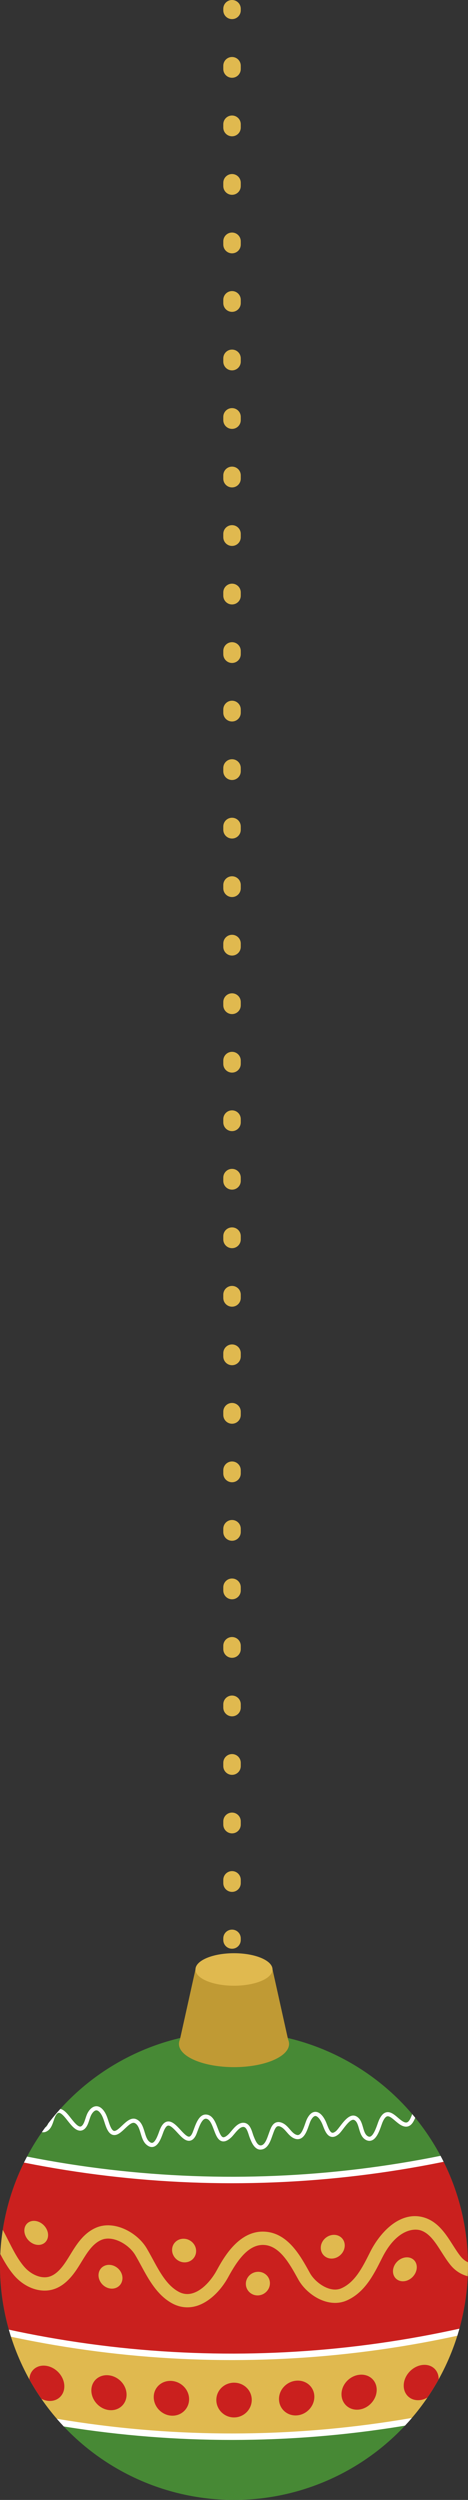 <?xml version="1.0" encoding="UTF-8"?><svg id="_レイヤー_2" xmlns="http://www.w3.org/2000/svg" xmlns:xlink="http://www.w3.org/1999/xlink" viewBox="0 0 428.55 2288.06"><rect x="0" y="0" width="428.55" height="2288.06" fill="#333333" stroke="none"/><defs><style>.cls-1{fill:#fff;}.cls-2{fill:#e0b94f;}.cls-3{fill:#ca201e;}.cls-4{fill:#c09a34;}.cls-5{fill:#478935;}.cls-6{clip-path:url(#clippath);}</style><clipPath id="clippath"><circle class="cls-5" cx="214.27" cy="2073.79" r="214.27"/></clipPath></defs><g id="_レイヤー_1-2"><circle class="cls-5" cx="214.27" cy="2073.79" r="214.27"/><g class="cls-6"><path class="cls-2" d="m212.34,2230.85c-101.43,0-202.85-15.98-301.53-47.95l1.83-76.44c197.44,63.97,406.02,63.54,603.18-1.25l1.85,76.43c-99.83,32.8-202.58,49.21-305.33,49.21Z"/><path class="cls-3" d="m212.34,2157.56c-101.43,0-202.85-15.98-301.53-47.95l1.83-161.82c197.44,63.97,406.02,63.54,603.18-1.25l1.85,161.81c-99.83,32.8-202.58,49.21-305.33,49.21Z"/><path class="cls-1" d="m212.34,2160.05c-101.43,0-202.85-15.98-301.53-47.95l1.83-5.63c197.44,63.97,406.02,63.54,603.18-1.25l1.85,5.62c-99.83,32.8-202.58,49.21-305.33,49.21Z"/><path class="cls-1" d="m212.34,1998.19c-101.43,0-202.85-15.98-301.53-47.95l1.83-5.63c197.43,63.97,406.01,63.54,603.18-1.25l1.85,5.62c-99.83,32.8-202.58,49.21-305.33,49.21Z"/><path class="cls-1" d="m212.34,2233.15c-101.43,0-202.85-15.98-301.53-47.95l1.83-5.63c197.44,63.97,406.01,63.54,603.18-1.25l1.85,5.62c-99.83,32.8-202.58,49.21-305.33,49.21Z"/><path class="cls-1" d="m238.52,1967.44c-5.48,0-8.14-6.66-9.63-10.42l-.22-.55c-.29-.72-.57-1.59-.87-2.54-.99-3.08-2.21-6.91-4.61-7.25-2.93-.39-6.07,3.36-8.6,6.39-1.05,1.26-2.05,2.45-3,3.32-3.12,2.86-5.83,3.97-8.27,3.39-3.85-.92-5.6-5.56-7.45-10.47-1.8-4.77-3.65-9.7-7.02-10.16-3.6-.51-6.17,6.48-7.86,11.09-.68,1.86-1.27,3.47-1.89,4.61-1.47,2.7-3.29,4.21-5.4,4.47-3.97.51-7.51-3.35-11.26-7.41-2.97-3.22-6.33-6.85-8.6-6.45-1.32.24-2.68,2.01-3.94,5.1-.21.51-.44,1.16-.71,1.89-1.62,4.47-4.07,11.23-8.71,12.42-2.14.55-4.32-.15-6.49-2.06-2.83-2.49-4.03-6.44-5.18-10.25-1.25-4.13-2.43-8.03-5.42-9.44-2.45-1.15-5.77,2-8.98,5.04-3.39,3.22-6.9,6.53-10.67,5.87-2.26-.4-4.11-2.13-5.66-5.27-1-2.02-1.69-4.18-2.36-6.27-1.05-3.25-2.03-6.32-4.05-8.8-1.28-1.57-2.48-2.3-3.64-2.21-1.43.13-3.07,1.63-4.39,4.01-.71,1.29-1.24,2.91-1.79,4.62-.97,2.99-1.97,6.09-4.22,8.21-1.34,1.26-2.93,1.87-4.57,1.75-3.98-.27-7.44-4.52-9.96-7.63l-.25-.3c-.37-.45-.76-.96-1.18-1.49-2.1-2.69-5.27-6.75-7.66-6.89-.38-.01-.97.04-1.74.8-1.51,1.51-2.32,3.94-3.18,6.51-1.24,3.71-2.64,7.92-6.66,9.84-1.67.8-3.42.87-5.05.2-4.78-1.96-7.65-9.9-9.55-15.15-.35-.98-.66-1.83-.93-2.48-.89-2.17-2.33-4.86-4.13-5.29-2.03-.48-4.89,1.8-7.65,4.18-3,2.59-6.94,5.44-10.83,4.41-2.9-.76-5.13-3.42-6.82-8.13-.32-.89-.64-2.01-1.02-3.32-1.17-4.07-3.14-10.89-6.21-12.47-.78-.4-1.6-.43-2.57-.09-2.36.83-3.28,3.93-4.25,7.2-1.15,3.86-2.45,8.23-6.68,9.51-5.28,1.6-9.63-4.39-13.85-10.18-2.55-3.51-5.73-7.87-7.65-7.87h-.03c-.67.01-1.35.82-1.79,1.49-.87,1.31-1.5,3.06-2.16,4.91-1.25,3.5-2.67,7.46-6.32,9.24-1.74.85-3.57.93-5.28.23-3.93-1.61-6.58-7.1-8.11-11.42-.36-1.03-.69-2.28-1.03-3.61-1.01-3.89-2.26-8.74-5.05-10.18-2.3-1.19-4.71.64-7.63,3.16-.73.63-1.42,1.23-2.07,1.68-3.38,2.37-6.22,3.11-8.68,2.28-4.09-1.38-5.78-6.64-7.56-12.21-1.49-4.66-3.03-9.47-5.86-12.1-1.49-1.38-2.38-1.2-2.67-1.14-2.68.56-5.24,6.38-6.61,9.51-.44,1.01-.83,1.87-1.14,2.47l-3.34-1.77c.28-.54.62-1.32,1.02-2.22,1.88-4.27,4.72-10.73,9.3-11.69,2.04-.42,4.06.27,6,2.06,3.56,3.3,5.33,8.84,6.89,13.72,1.42,4.43,2.88,9.01,5.16,9.78,1.23.41,3.02-.19,5.31-1.8.5-.35,1.12-.88,1.77-1.45,2.82-2.43,7.08-6.1,11.83-3.66,4.3,2.22,5.78,7.97,6.98,12.59.32,1.25.63,2.42.94,3.3,1.77,5.01,3.95,8.35,5.98,9.19.72.29,1.41.25,2.19-.13,2.27-1.11,3.32-4.03,4.42-7.11.71-1.98,1.44-4.03,2.57-5.73,1.37-2.07,3.01-3.14,4.86-3.17.03,0,.07,0,.1,0,3.85,0,7.18,4.58,10.71,9.42,3.12,4.28,7.01,9.62,9.7,8.79,2.14-.65,2.99-3.07,4.16-6.97,1.14-3.85,2.44-8.21,6.62-9.68,1.97-.69,3.84-.6,5.56.29,4.52,2.33,6.6,9.52,8.11,14.78.36,1.24.67,2.31.95,3.09.84,2.34,2.26,5.24,4.23,5.75,2.21.58,5.29-1.78,7.4-3.61,3.64-3.14,7.22-5.89,10.99-4.99,2.73.65,4.93,3.11,6.74,7.53.28.69.61,1.59.98,2.63,1.47,4.06,4.2,11.61,7.43,12.94.66.27,1.27.24,1.99-.11,2.57-1.23,3.61-4.34,4.71-7.63.96-2.88,1.95-5.85,4.09-7.99,1.7-1.7,3.46-1.97,4.64-1.9,4.09.25,7.59,4.73,10.41,8.34.4.51.78,1,1.14,1.44l.25.31c1.85,2.28,4.94,6.08,7.28,6.24.38.03.98-.02,1.73-.73,1.55-1.45,2.39-4.08,3.22-6.62.59-1.81,1.19-3.68,2.08-5.29,1.99-3.58,4.6-5.69,7.36-5.94,2.45-.22,4.78.98,6.9,3.58,2.47,3.03,3.61,6.59,4.72,10.03.66,2.05,1.28,3.98,2.15,5.75.67,1.35,1.72,3,2.94,3.22,1.89.35,4.82-2.44,7.41-4.9,3.94-3.74,8.41-7.98,13.19-5.72,4.51,2.12,5.99,7.02,7.43,11.75,1.05,3.46,2.04,6.73,4.07,8.51,1.18,1.04,2.21,1.46,3.06,1.24,2.7-.69,4.91-6.78,6.09-10.05.28-.78.53-1.47.76-2.03,1.82-4.48,4.03-6.9,6.76-7.4,4.31-.77,8.24,3.48,12.05,7.61,2.66,2.89,5.97,6.48,8.01,6.23,1.05-.13,1.97-1.45,2.55-2.53.49-.9,1.06-2.45,1.66-4.11,2.23-6.1,5.28-14.45,11.92-13.54,5.59.77,7.96,7.04,10.04,12.57,1.36,3.6,2.89,7.67,4.79,8.12,1.1.27,2.78-.6,4.84-2.5.77-.7,1.68-1.8,2.66-2.96,3.13-3.74,7.02-8.4,12.02-7.7,4.75.66,6.45,5.96,7.69,9.83.27.85.52,1.63.78,2.28l.22.56c1.78,4.47,3.79,8.75,7.09,7.9,3.14-.81,4.95-5.98,6.15-9.4.2-.58.39-1.12.58-1.61.15-.39.29-.8.44-1.22,1.12-3.14,2.52-7.05,5.69-8.51,1.65-.76,3.54-.74,5.61.05,3.25,1.25,5.38,3.7,7.43,6.07,1.72,1.98,3.34,3.86,5.47,4.8,1.46.65,2.32.43,2.84.2,2.58-1.12,4.37-6.26,5.68-10.02.66-1.89,1.28-3.67,1.97-4.96,2.18-4.1,4.74-6.14,7.69-6.02,4.88.17,8.17,6.39,9.35,9.06.34.76.68,1.64,1.04,2.58,1.14,2.94,2.69,6.97,4.68,7.47,1.14.28,2.6-.7,3.63-1.58.93-.8,2.2-2.47,3.56-4.25,4.06-5.33,9.62-12.63,15.52-8.85,3.37,2.16,4.5,6.05,5.58,9.82.97,3.38,1.89,6.57,4.3,8,1.17.69,1.9.55,2.35.39,2.96-1.08,5.39-7.96,6.69-11.66.43-1.22.8-2.27,1.14-3.06,1.9-4.41,4.14-6.87,6.83-7.5,3.83-.9,7.3,2.06,10.66,4.91,1.49,1.27,3.03,2.58,4.48,3.43,1.61.95,2.89,1.23,3.89.86,2.4-.88,3.99-5.47,5.54-9.9,1.64-4.71,3.34-9.58,6.56-11.93,2.28-1.66,4.44-2.19,6.44-1.6,3.9,1.16,5.81,6.16,7.65,10.99,1.04,2.74,2.47,6.49,3.69,6.95,2.7,1.01,6.38-3.93,9.63-8.28,3.57-4.79,6.94-9.31,10.93-9.15,2,.08,3.77,1.33,5.27,3.72.63,1.01,1.29,2.38,2.04,3.98,1.52,3.2,4.35,9.15,6.64,9.21.5,0,2.04-.4,4.27-4.52.62-1.15,1.3-3.18,2.03-5.32,2.17-6.43,4.87-14.42,10.59-15.07,4.41-.51,7.2,2.54,9.65,5.23,2.57,2.81,4.28,4.51,6.9,3.9,3.5-.81,5.38-7.69,6.75-12.72.73-2.67,1.36-4.98,2.18-6.63,2.16-4.31,4.72-6.5,7.65-6.38,4.87.13,8.05,6.54,8.9,8.5.25.58.5,1.23.76,1.93.79,2.09,1.86,4.94,3.35,5.46,2.54.86,6.25-4.52,8.25-7.42l.96-1.39c3.18-4.6,7.13-10.31,11.46-10.31h0c1.21,0,2.97.46,4.48,2.65,1.19,1.72,1.94,3.79,2.66,5.8,1,2.77,1.94,5.39,3.85,6.6,1.2.76,1.93.63,2.37.47,3.24-1.16,5.99-9.57,7.81-15.13,1.16-3.53,2.16-6.58,3.25-8.33l3.2,2.01c-.85,1.35-1.83,4.33-2.86,7.49-2.41,7.37-5.15,15.72-10.13,17.51-1.27.45-3.28.68-5.67-.84-3-1.9-4.21-5.26-5.38-8.51-.67-1.86-1.3-3.61-2.21-4.93-.71-1.02-1.21-1.02-1.38-1.02-2.35,0-6.26,5.65-8.36,8.68l-.96,1.38c-2.92,4.25-7.34,10.67-12.6,8.85-3.16-1.1-4.54-4.76-5.65-7.7-.24-.63-.46-1.23-.69-1.75-1.59-3.63-3.86-6.19-5.54-6.23-1.34-.04-2.77,1.49-4.17,4.3-.66,1.32-1.27,3.56-1.92,5.93-1.71,6.27-3.84,14.08-9.54,15.4-4.9,1.13-8.03-2.28-10.54-5.03-2.46-2.68-4.12-4.28-6.44-4.03-3.34.38-5.81,7.69-7.44,12.53-.81,2.41-1.51,4.48-2.28,5.91-2.4,4.44-4.95,6.54-7.69,6.5-4.61-.12-7.57-6.35-9.96-11.37-.68-1.43-1.32-2.78-1.83-3.6-.55-.87-1.37-1.92-2.22-1.95-.02,0-.04,0-.06,0-2,0-5.16,4.23-7.7,7.64-4.25,5.69-8.64,11.57-13.99,9.56-2.8-1.06-4.23-4.8-5.88-9.14-1.37-3.6-3.08-8.08-5.2-8.71-.81-.24-1.87.11-3.14,1.03-2.27,1.65-3.77,5.95-5.22,10.12-1.92,5.51-3.73,10.71-7.8,12.21-2.1.77-4.5.39-7.11-1.15-1.73-1.02-3.4-2.44-5.02-3.81-2.64-2.25-5.38-4.58-7.35-4.11-1.41.33-2.87,2.17-4.22,5.32-.29.67-.64,1.67-1.05,2.82-1.82,5.18-4.32,12.26-8.96,13.95-1.24.46-3.22.7-5.57-.68-3.7-2.19-4.93-6.45-6.01-10.2-.93-3.24-1.81-6.29-3.99-7.68-2.97-1.9-7.31,3.8-10.48,7.96-1.54,2.02-2.87,3.77-4.1,4.82-2.47,2.12-4.83,2.93-7.01,2.38-3.88-.97-5.77-5.85-7.29-9.77-.34-.87-.65-1.69-.97-2.41-1.79-4.01-4.21-6.75-6.04-6.82-1.31,0-2.81,1.38-4.22,4.02-.55,1.03-1.12,2.68-1.73,4.43-1.63,4.66-3.65,10.47-7.75,12.24-1.81.78-3.79.71-5.87-.22-2.9-1.29-4.87-3.57-6.79-5.78-1.83-2.11-3.56-4.11-5.93-5.02-1.1-.42-1.98-.47-2.68-.14-1.72.79-2.82,3.87-3.71,6.35-.16.44-.31.87-.46,1.27-.18.47-.36.99-.55,1.54-1.47,4.18-3.68,10.5-8.78,11.81-.67.17-1.31.25-1.91.25Z"/><path class="cls-2" d="m171.58,2111.78c-4.97,0-9.88-1.32-14.48-3.93-13.45-7.62-21.09-21.74-27.83-34.19-1.87-3.45-3.63-6.71-5.48-9.8-5.95-9.95-20.73-18.15-30.87-13.82-8.1,3.46-13.03,11.53-18.26,20.06-1.98,3.24-4.04,6.59-6.28,9.67-7.32,10.04-15.23,15.44-24.19,16.51-11.04,1.32-23.16-4.1-31.61-14.13-6.67-7.91-11.29-17.07-15.77-25.92-3.84-7.61-7.47-14.79-12.28-21.22-4.86-6.5-12.15-11.04-19.02-11.85-5.06-.6-9.63.77-13.59,4.07-4.04,3.36-7.31,7.96-10.77,12.82-4.73,6.65-9.63,13.54-17.07,17.9-17.29,10.13-37.47-2.44-47.68-19.42-4.24-7.04-7.63-14.5-10.92-21.71-4.57-10.04-8.89-19.52-15.26-27.89l9.7-7.37c7.19,9.46,11.99,20.01,16.64,30.21,3.29,7.22,6.39,14.03,10.27,20.48,6.17,10.25,19.89,21.74,31.07,15.18,5.19-3.04,9.13-8.58,13.3-14.45,3.76-5.28,7.64-10.75,12.9-15.12,6.54-5.44,14.44-7.79,22.82-6.81,10.23,1.21,20.46,7.44,27.35,16.66,5.44,7.28,9.49,15.29,13.4,23.02,4.35,8.61,8.46,16.74,14.21,23.57,5.75,6.83,13.94,10.7,20.85,9.88,5.49-.65,10.5-4.34,15.79-11.59,1.95-2.68,3.79-5.68,5.73-8.85,5.71-9.34,12.19-19.92,23.86-24.91,16.37-7,37.44,4.27,46.12,18.77,1.98,3.32,3.89,6.85,5.74,10.26,6.25,11.55,12.72,23.49,23.12,29.39,4.28,2.43,8.57,2.98,13.11,1.68,9.42-2.68,17.66-12.57,22.23-20.93,6.21-11.36,20.74-37.99,45.64-35.35,20.01,2.12,31.04,22.03,39.09,36.58l.69,1.25c4.82,8.69,18.39,18.43,28.67,13.9,12.5-5.5,19.29-19,25.85-32.06l.81-1.61c4.9-9.72,11.91-18.55,19.24-24.24,10.15-7.88,20.97-10.11,31.27-6.46,11.92,4.22,18.82,15.08,24.92,24.67,2.53,3.98,4.92,7.73,7.51,10.87,4.47,5.4,10.03,6.55,13.92,6.56h.05c6.66,0,13.38-3.29,17.99-8.81,5.92-7.08,10.48-16.03,14.88-24.68,3.88-7.62,7.9-15.51,12.83-22.01,15.34-20.24,32.04-27.26,47.02-19.78,8.24,4.12,13.25,11.71,17.67,18.4,2.95,4.46,5.73,8.67,9.14,11.61,4.5,3.88,9.67,4.64,15.37,2.29l4.66,11.26c-10.01,4.14-19.94,2.6-27.98-4.32-4.69-4.04-8.08-9.17-11.35-14.13-3.93-5.94-7.63-11.56-12.95-14.21-11.72-5.86-23.8,5.6-31.86,16.24-4.28,5.65-7.87,12.71-11.68,20.18-4.71,9.26-9.59,18.83-16.39,26.97-6.9,8.26-17.12,13.18-27.34,13.18h-.08c-9.18-.02-17.44-3.92-23.28-10.98-3.08-3.72-5.78-7.98-8.4-12.1-5.52-8.69-10.74-16.9-18.7-19.72-7.28-2.58-22.96-.28-35.56,24.7l-.81,1.6c-7.18,14.28-15.32,30.47-31.83,37.74-7.87,3.47-17.17,2.79-26.18-1.89-7.46-3.88-14.21-10.33-18.05-17.26l-.7-1.26c-7.13-12.88-16.01-28.91-29.71-30.36-14.82-1.56-25.33,13.82-33.66,29.08-7.45,13.63-18.51,23.65-29.58,26.8-2.65.75-5.32,1.13-7.97,1.13Z"/><path class="cls-2" d="m44.03,2045.68c0,5.97-4.87,9.93-10.88,8.77-6-1.16-10.86-7.01-10.86-12.97s4.86-9.8,10.86-8.64c6,1.16,10.88,6.88,10.88,12.84Z"/><path class="cls-2" d="m112.14,2085.02c0,5.97-4.91,10.29-10.97,9.57-6.05-.72-10.96-6.2-10.96-12.17s4.9-10.16,10.96-9.44c6.05.72,10.97,6.07,10.97,12.04Z"/><path class="cls-2" d="m247.17,2089.72c0,5.97-4.93,10.99-11.02,11.15-6.08.15-11.02-4.62-11.02-10.59s4.93-10.87,11.02-11.02c6.08-.15,11.02,4.5,11.02,10.46Z"/><path class="cls-2" d="m381.65,2075.05c0,5.97-4.87,11.7-10.89,12.73-6.02,1.03-10.91-3.05-10.91-9.01s4.89-11.57,10.91-12.6c6.02-1.03,10.89,2.92,10.89,8.89Z"/><path class="cls-2" d="m179.59,2060.26c0,5.97-4.93,10.64-11.01,10.36-6.08-.28-11.01-5.41-11.01-11.38s4.93-10.51,11.01-10.23c6.08.28,11.01,5.29,11.01,11.25Z"/><path class="cls-2" d="m315.68,2055.15c0,5.97-4.91,11.35-10.97,11.95-6.06.6-10.98-3.82-10.98-9.79s4.92-11.23,10.98-11.82c6.06-.6,10.97,3.69,10.97,9.66Z"/><path class="cls-2" d="m449.01,2030.66c0,5.97-4.81,12.06-10.76,13.53-5.95,1.47-10.79-2.24-10.79-8.21s4.84-11.93,10.79-13.4c5.95-1.47,10.76,2.12,10.76,8.08Z"/><path class="cls-3" d="m2.36,2172.98c0,8.78-7.12,14.29-15.88,12.13-8.76-2.16-15.83-11.17-15.83-19.95s7.07-14.01,15.83-11.85c8.76,2.16,15.88,10.89,15.88,19.67Z"/><path class="cls-3" d="m58.91,2184.09c0,8.78-7.19,14.73-16.03,13.12-8.84-1.62-15.99-10.18-15.99-18.97s7.15-14.45,15.99-12.84c8.84,1.62,16.03,9.91,16.03,18.69Z"/><path class="cls-3" d="m115.9,2191.71c0,8.78-7.23,15.17-16.14,14.1-8.91-1.07-16.11-9.2-16.11-17.98s7.21-14.89,16.11-13.82c8.91,1.07,16.14,8.92,16.14,17.7Z"/><path class="cls-3" d="m173.16,2195.84c0,8.78-7.26,15.61-16.2,15.09-8.94-.53-16.19-8.21-16.19-16.99s7.24-15.34,16.19-14.81c8.94.53,16.2,7.93,16.2,16.72Z"/><path class="cls-3" d="m230.53,2196.48c0,8.78-7.26,16.06-16.22,16.07-8.96.02-16.22-7.23-16.22-16.01s7.26-15.78,16.22-15.8c8.96-.02,16.22,6.95,16.22,15.73Z"/><path class="cls-3" d="m287.85,2193.63c0,8.78-7.24,16.5-16.18,17.06-8.94.56-16.2-6.24-16.2-15.02s7.26-16.22,16.2-16.78c8.94-.56,16.18,5.96,16.18,14.74Z"/><path class="cls-3" d="m344.95,2187.29c0,8.78-7.2,16.94-16.11,18.05-8.9,1.11-16.13-5.25-16.13-14.04s7.23-16.66,16.13-17.77c8.9-1.11,16.11,4.97,16.11,13.76Z"/><path class="cls-3" d="m401.68,2177.47c0,8.78-7.15,17.38-15.98,19.03-8.84,1.65-16.02-4.27-16.02-13.05s7.18-17.1,16.02-18.75c8.84-1.65,15.98,3.99,15.98,12.77Z"/><path class="cls-3" d="m457.87,2164.15c0,8.78-7.07,17.82-15.82,20.02-8.75,2.2-15.87-3.28-15.87-12.06s7.12-17.54,15.87-19.74c8.75-2.2,15.82,3,15.82,11.78Z"/></g><ellipse class="cls-4" cx="214.27" cy="1870.69" rx="50.42" ry="21.25"/><polygon class="cls-4" points="178.98 1802.55 163.86 1870.69 264.69 1870.69 249.57 1802.55 178.98 1802.55"/><ellipse class="cls-2" cx="214.27" cy="1802.55" rx="35.29" ry="14.88"/><path class="cls-2" d="m212.47,1783.58c-4.42,0-8-3.58-8-8v-1.5c0-4.42,3.58-8,8-8s8,3.58,8,8v1.5c0,4.42-3.58,8-8,8Z"/><path class="cls-2" d="m212.47,1731.55c-4.42,0-8-3.58-8-8v-3.03c0-4.42,3.58-8,8-8s8,3.58,8,8v3.03c0,4.42-3.58,8-8,8Zm0-53.56c-4.42,0-8-3.58-8-8v-3.03c0-4.42,3.58-8,8-8s8,3.58,8,8v3.03c0,4.42-3.58,8-8,8Zm0-53.56c-4.42,0-8-3.58-8-8v-3.03c0-4.42,3.58-8,8-8s8,3.58,8,8v3.03c0,4.42-3.58,8-8,8Zm0-53.56c-4.42,0-8-3.58-8-8v-3.03c0-4.42,3.58-8,8-8s8,3.58,8,8v3.03c0,4.42-3.58,8-8,8Zm0-53.56c-4.42,0-8-3.58-8-8v-3.03c0-4.42,3.58-8,8-8s8,3.58,8,8v3.03c0,4.42-3.58,8-8,8Zm0-53.56c-4.42,0-8-3.58-8-8v-3.03c0-4.42,3.58-8,8-8s8,3.58,8,8v3.03c0,4.42-3.58,8-8,8Zm0-53.56c-4.42,0-8-3.58-8-8v-3.03c0-4.42,3.58-8,8-8s8,3.58,8,8v3.03c0,4.42-3.58,8-8,8Zm0-53.56c-4.42,0-8-3.58-8-8v-3.03c0-4.42,3.58-8,8-8s8,3.58,8,8v3.03c0,4.42-3.58,8-8,8Zm0-53.56c-4.42,0-8-3.58-8-8v-3.03c0-4.42,3.58-8,8-8s8,3.58,8,8v3.03c0,4.42-3.58,8-8,8Zm0-53.56c-4.42,0-8-3.58-8-8v-3.03c0-4.42,3.58-8,8-8s8,3.58,8,8v3.03c0,4.42-3.58,8-8,8Zm0-53.56c-4.42,0-8-3.58-8-8v-3.03c0-4.42,3.58-8,8-8s8,3.58,8,8v3.03c0,4.42-3.58,8-8,8Zm0-53.56c-4.42,0-8-3.58-8-8v-3.03c0-4.42,3.58-8,8-8s8,3.58,8,8v3.03c0,4.42-3.58,8-8,8Zm0-53.56c-4.42,0-8-3.58-8-8v-3.03c0-4.42,3.58-8,8-8s8,3.58,8,8v3.03c0,4.42-3.58,8-8,8Zm0-53.56c-4.42,0-8-3.58-8-8v-3.03c0-4.42,3.58-8,8-8s8,3.58,8,8v3.03c0,4.42-3.58,8-8,8Zm0-53.56c-4.42,0-8-3.58-8-8v-3.03c0-4.42,3.58-8,8-8s8,3.58,8,8v3.03c0,4.42-3.58,8-8,8Zm0-53.56c-4.42,0-8-3.58-8-8v-3.03c0-4.42,3.58-8,8-8s8,3.58,8,8v3.03c0,4.42-3.58,8-8,8Zm0-53.56c-4.42,0-8-3.58-8-8v-3.03c0-4.42,3.58-8,8-8s8,3.58,8,8v3.03c0,4.42-3.58,8-8,8Zm0-53.56c-4.42,0-8-3.58-8-8v-3.03c0-4.42,3.58-8,8-8s8,3.58,8,8v3.03c0,4.42-3.58,8-8,8Zm0-53.56c-4.42,0-8-3.58-8-8v-3.03c0-4.42,3.58-8,8-8s8,3.58,8,8v3.03c0,4.42-3.58,8-8,8Zm0-53.56c-4.42,0-8-3.58-8-8v-3.03c0-4.42,3.58-8,8-8s8,3.58,8,8v3.03c0,4.42-3.58,8-8,8Zm0-53.56c-4.42,0-8-3.58-8-8v-3.03c0-4.42,3.58-8,8-8s8,3.58,8,8v3.03c0,4.42-3.58,8-8,8Zm0-53.56c-4.42,0-8-3.58-8-8v-3.03c0-4.42,3.58-8,8-8s8,3.58,8,8v3.03c0,4.42-3.58,8-8,8Zm0-53.56c-4.42,0-8-3.58-8-8v-3.03c0-4.42,3.58-8,8-8s8,3.58,8,8v3.03c0,4.42-3.58,8-8,8Zm0-53.56c-4.42,0-8-3.58-8-8v-3.03c0-4.42,3.58-8,8-8s8,3.58,8,8v3.03c0,4.42-3.58,8-8,8Zm0-53.56c-4.42,0-8-3.58-8-8v-3.03c0-4.42,3.58-8,8-8s8,3.58,8,8v3.03c0,4.42-3.58,8-8,8Zm0-53.56c-4.42,0-8-3.58-8-8v-3.03c0-4.42,3.58-8,8-8s8,3.58,8,8v3.03c0,4.42-3.58,8-8,8Zm0-53.56c-4.42,0-8-3.58-8-8v-3.03c0-4.42,3.58-8,8-8s8,3.58,8,8v3.03c0,4.42-3.58,8-8,8Zm0-53.56c-4.42,0-8-3.58-8-8v-3.03c0-4.42,3.58-8,8-8s8,3.58,8,8v3.03c0,4.42-3.58,8-8,8Zm0-53.56c-4.42,0-8-3.58-8-8v-3.03c0-4.42,3.58-8,8-8s8,3.58,8,8v3.03c0,4.42-3.58,8-8,8Zm0-53.56c-4.42,0-8-3.58-8-8v-3.03c0-4.42,3.58-8,8-8s8,3.58,8,8v3.03c0,4.42-3.58,8-8,8Zm0-53.56c-4.42,0-8-3.58-8-8v-3.03c0-4.42,3.58-8,8-8s8,3.58,8,8v3.03c0,4.42-3.58,8-8,8Zm0-53.56c-4.42,0-8-3.58-8-8v-3.03c0-4.42,3.58-8,8-8s8,3.58,8,8v3.03c0,4.42-3.58,8-8,8Z"/><path class="cls-2" d="m212.47,17.5c-4.42,0-8-3.58-8-8v-1.5c0-4.42,3.58-8,8-8s8,3.58,8,8v1.5c0,4.42-3.58,8-8,8Z"/></g></svg>